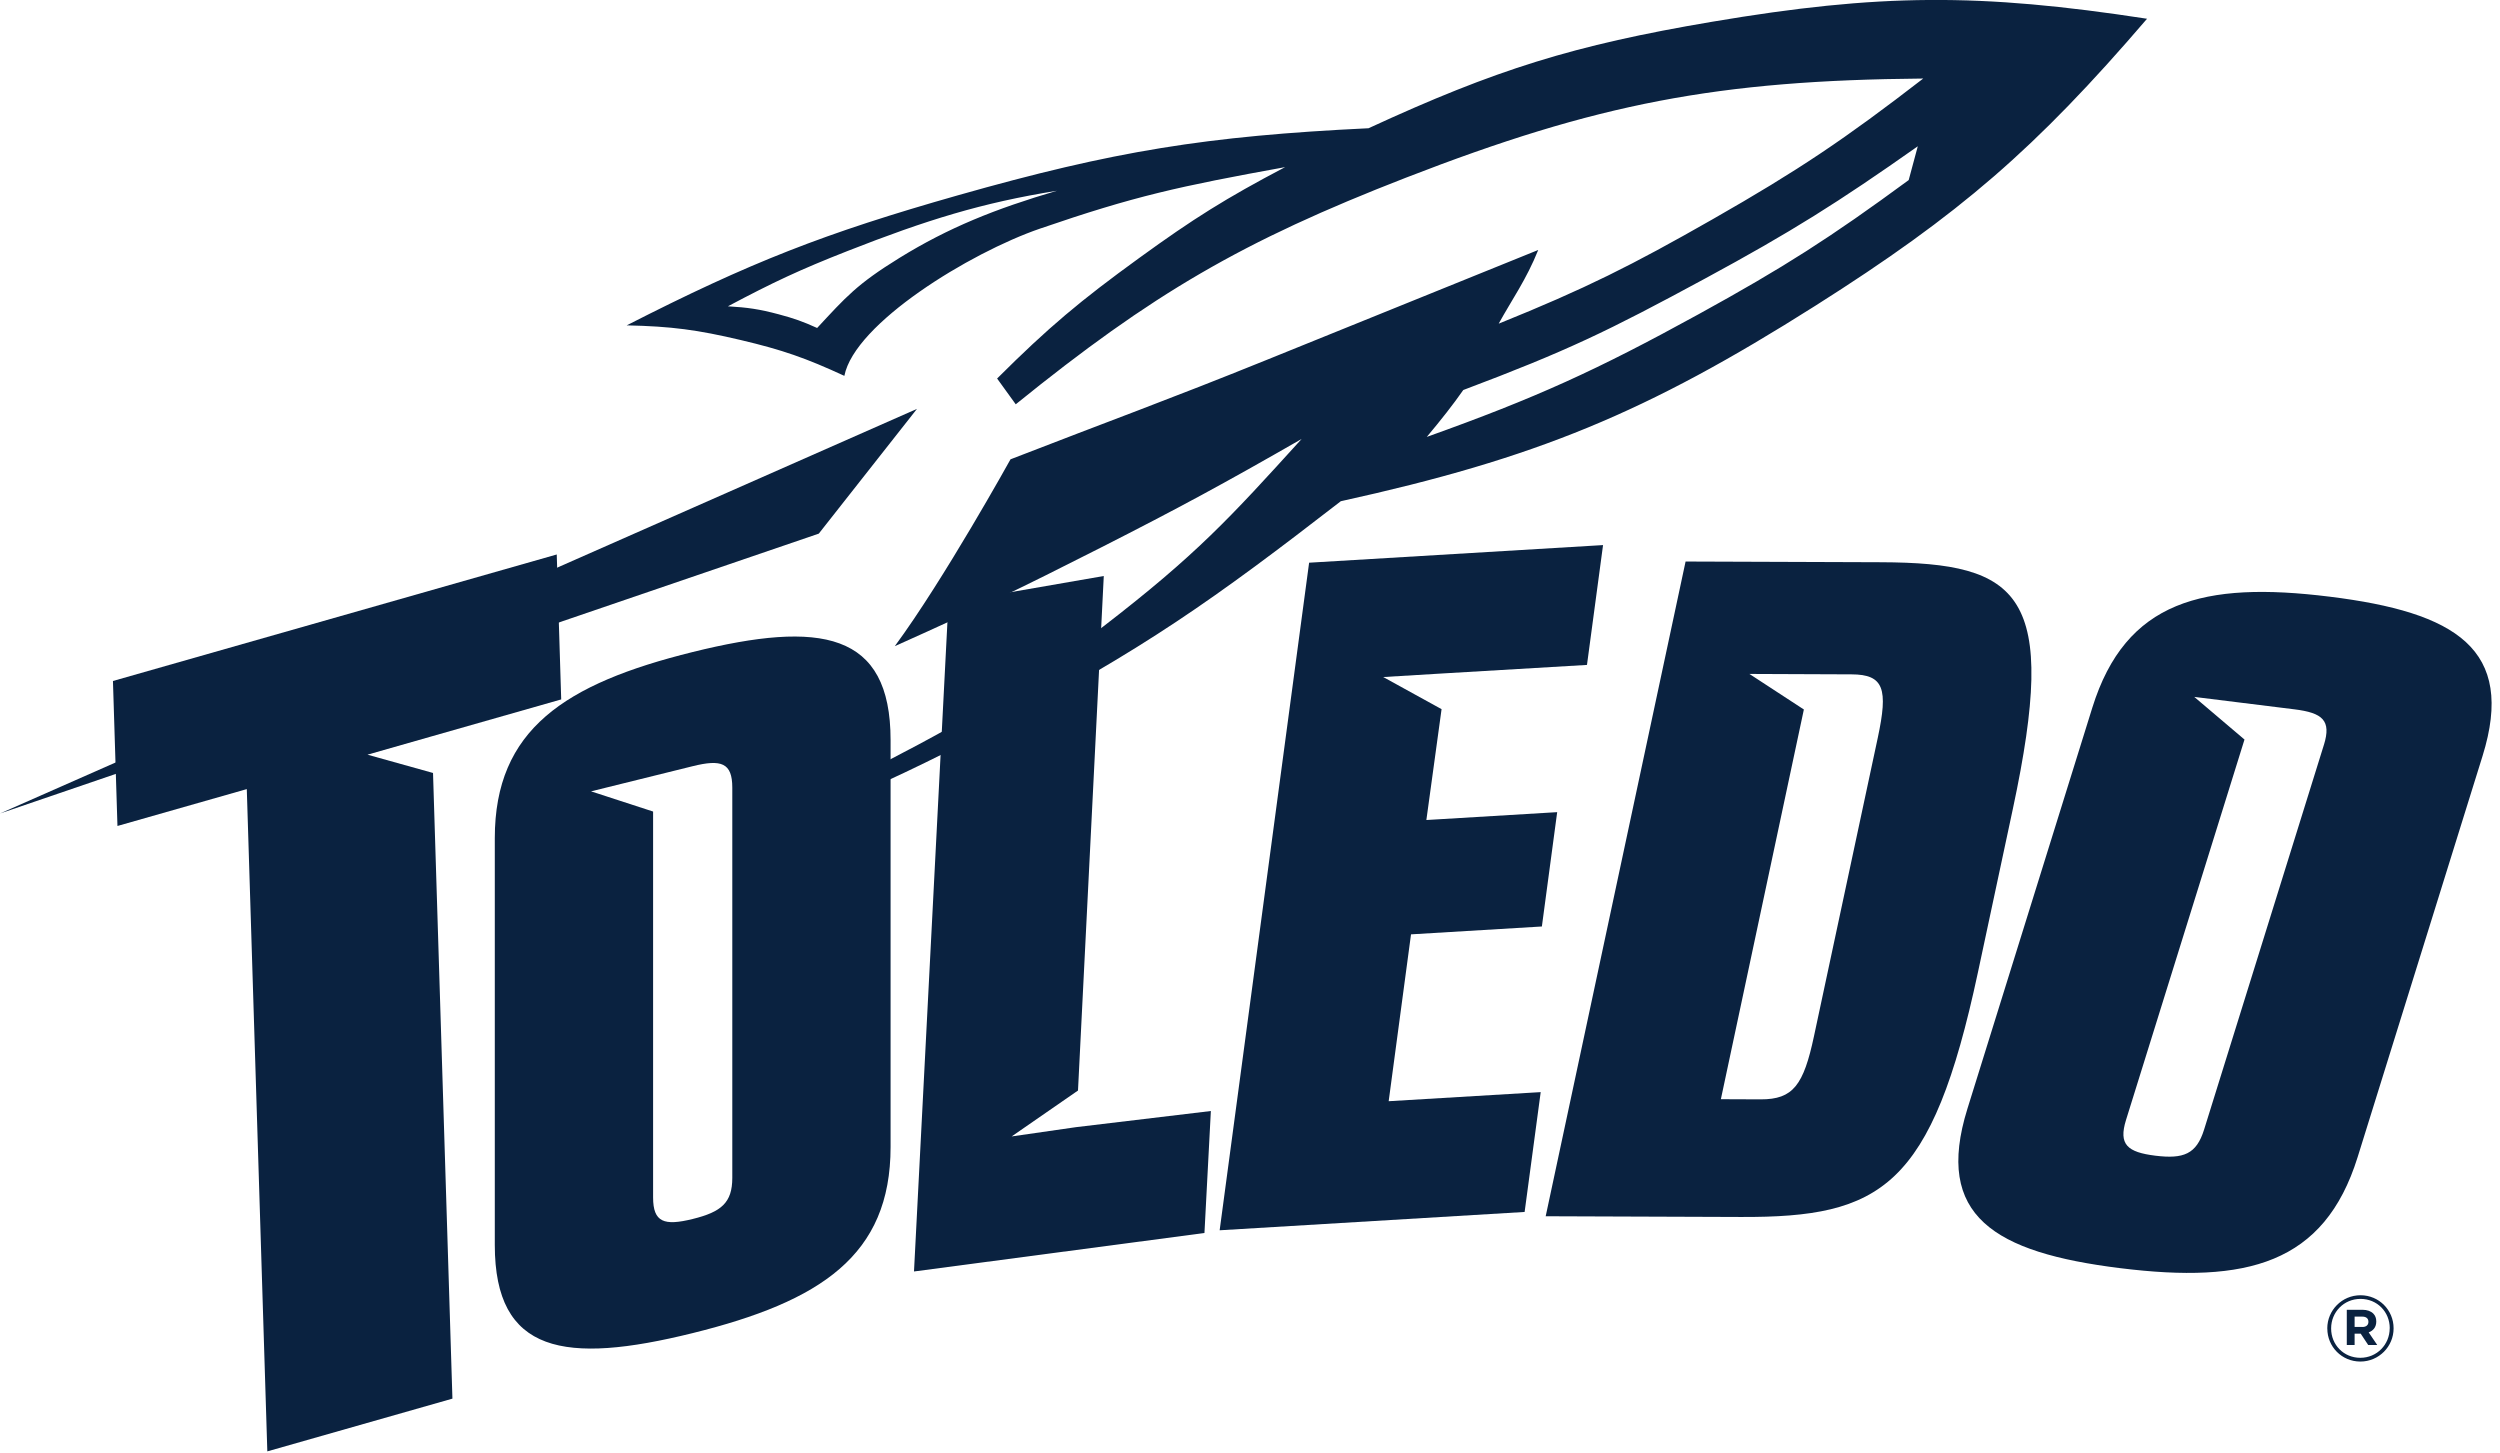 <svg width="172" height="100" viewBox="0 0 172 100" fill="none" xmlns="http://www.w3.org/2000/svg">
<g clip-path="url(#clip0_4453_26760)">
<path d="M63.088 28.131L56.332 36.714L0 55.968L63.088 28.131Z" fill="#0A2240"/>
<path fill-rule="evenodd" clip-rule="evenodd" d="M50.085 21.074C51.456 21.155 52.237 21.269 53.566 21.622C54.626 21.905 55.219 22.113 56.219 22.565C58.194 20.442 58.933 19.565 61.88 17.746C65.258 15.661 68.488 14.364 72.717 13.124C67.558 13.95 63.76 15.131 58.322 17.265C55.028 18.558 53.209 19.413 50.085 21.071V21.074ZM100.671 26.837C99.951 27.866 99.187 28.834 98.163 30.06C105.693 27.367 109.841 25.477 116.852 21.625C122.717 18.403 125.926 16.353 131.318 12.389L131.944 10.064C126.459 13.929 123.233 15.958 117.332 19.152C110.615 22.788 107.82 24.141 100.671 26.834V26.837ZM103.117 22.265C109.088 19.855 112.247 18.269 117.841 15.078C123.739 11.714 126.944 9.555 132.318 5.403C118.184 5.527 109.901 7.11 96.725 12.226C85.442 16.608 79.293 20.201 69.883 27.816L68.601 26.042C72.141 22.512 74.332 20.682 78.382 17.746C82.113 15.039 84.336 13.643 88.417 11.498C81.096 12.83 78.103 13.477 71.555 15.728C66.707 17.396 58.795 22.258 58.092 25.859C55.428 24.629 53.837 24.074 50.982 23.399C47.972 22.689 46.209 22.452 43.117 22.385C51.618 18.046 56.717 16.049 65.901 13.438C76.643 10.389 83.004 9.36 94.156 8.823C102.915 4.781 108.272 3.106 117.788 1.498C129.3 -0.449 136.18 -0.484 147.717 1.29C140.053 10.223 134.838 14.742 124.891 21.039C113.258 28.403 105.696 31.526 92.247 34.484C83.601 41.173 78.668 44.717 68.223 50.159C63.869 52.428 60.495 54.042 56.113 55.873C56.113 55.873 56.191 54.996 58.912 53.449C64.746 50.47 69.823 47.785 75.901 43.106C82.297 38.18 84.629 35.629 89.551 30.201C84.223 33.258 81.173 34.915 75.696 37.696C70.251 40.463 67.141 41.961 61.562 44.456C64.94 39.876 69.523 31.601 69.523 31.601C76.403 28.929 80.322 27.523 87.159 24.756L105.83 17.198C105.018 19.226 104.007 20.636 103.113 22.262L103.117 22.265Z" fill="#0A2240"/>
<path d="M29.792 53.18L31.127 96.226L18.392 99.855L16.979 54.29L8.081 56.827L7.771 46.852L38.304 38.148L38.611 48.12L29.714 50.657L25.283 51.922L29.792 53.18Z" fill="#0A2240"/>
<path d="M74.166 75.028L69.601 78.187L74.032 77.548L83.307 76.438L82.866 84.83L62.883 87.477L65.251 41.484L75.94 39.629L74.166 75.028Z" fill="#0A2240"/>
<path d="M99.18 48.791L95.166 46.58L99.512 46.318L109.184 45.746L110.29 37.502L90.067 38.714L83.912 84.643L104.894 83.382L106 75.138L95.541 75.763L97.078 64.283L106.081 63.742L107.134 55.876L98.134 56.417L99.18 48.791Z" fill="#0A2240"/>
<path d="M160.272 41.05C151.594 39.975 146.248 41.322 143.951 48.689L135.357 76.286C133.064 83.654 137.205 86.177 145.884 87.251C154.562 88.325 159.908 86.979 162.205 79.611L170.799 52.014C173.092 44.647 168.951 42.124 160.272 41.05V41.05ZM159.884 51.247L151.64 77.721C151.113 79.406 150.23 79.749 148.293 79.512C146.357 79.272 145.746 78.742 146.269 77.057L154.421 50.88L150.965 47.947L157.859 48.802C159.795 49.042 160.41 49.565 159.884 51.251V51.247Z" fill="#0A2240"/>
<path fill-rule="evenodd" clip-rule="evenodd" d="M129.406 38.682L115.968 38.633L106.343 83.678L119.781 83.728C129.424 83.763 132.912 81.721 136.078 66.915L138.484 55.654C141.65 40.844 139.053 38.721 129.41 38.682H129.406ZM129.191 50.76L124.802 71.29C124.085 74.65 123.375 75.643 121.134 75.636L118.396 75.625L124.106 48.813L120.36 46.367L124.657 46.385L127.385 46.396C129.625 46.403 129.908 47.403 129.191 50.76V50.76Z" fill="#0A2240"/>
<path d="M47.657 44.859C38.855 47.039 34.042 50.194 34.042 57.664V85.654C34.042 93.127 38.855 93.898 47.657 91.717C56.459 89.537 61.272 86.382 61.272 78.912V50.922C61.272 43.449 56.459 42.678 47.657 44.859V44.859ZM50.382 81.039C50.382 82.749 49.622 83.382 47.657 83.866C45.693 84.353 44.933 84.095 44.933 82.385V55.834L40.664 54.445L47.657 52.714C49.622 52.226 50.382 52.477 50.382 54.187V81.039V81.039Z" fill="#0A2240"/>
<path d="M160.117 91.403V91.392C160.117 90.152 161.124 89.113 162.403 89.113C163.682 89.113 164.679 90.141 164.679 91.382V91.396C164.679 92.636 163.671 93.675 162.392 93.675C161.113 93.675 160.12 92.65 160.12 91.406L160.117 91.403ZM164.414 91.392V91.378C164.414 90.261 163.551 89.364 162.403 89.364C161.255 89.364 160.382 90.276 160.382 91.392V91.403C160.382 92.519 161.244 93.417 162.389 93.417C163.534 93.417 164.41 92.505 164.41 91.389L164.414 91.392ZM161.459 90.113H162.537C162.866 90.113 163.117 90.209 163.286 90.378C163.417 90.509 163.488 90.693 163.488 90.908V90.919C163.488 91.311 163.272 91.555 162.965 91.668L163.555 92.537H162.933L162.417 91.756H161.997V92.537H161.459V90.113V90.113ZM162.53 91.297C162.802 91.297 162.947 91.152 162.947 90.951V90.936C162.947 90.703 162.785 90.583 162.52 90.583H161.997V91.293H162.534L162.53 91.297Z" fill="#0A2240"/>
</g>
<defs>
<clipPath id="clip0_4453_26760">
<rect width="171.424" height="99.855" fill="white"/>
</clipPath>
</defs>
</svg>
